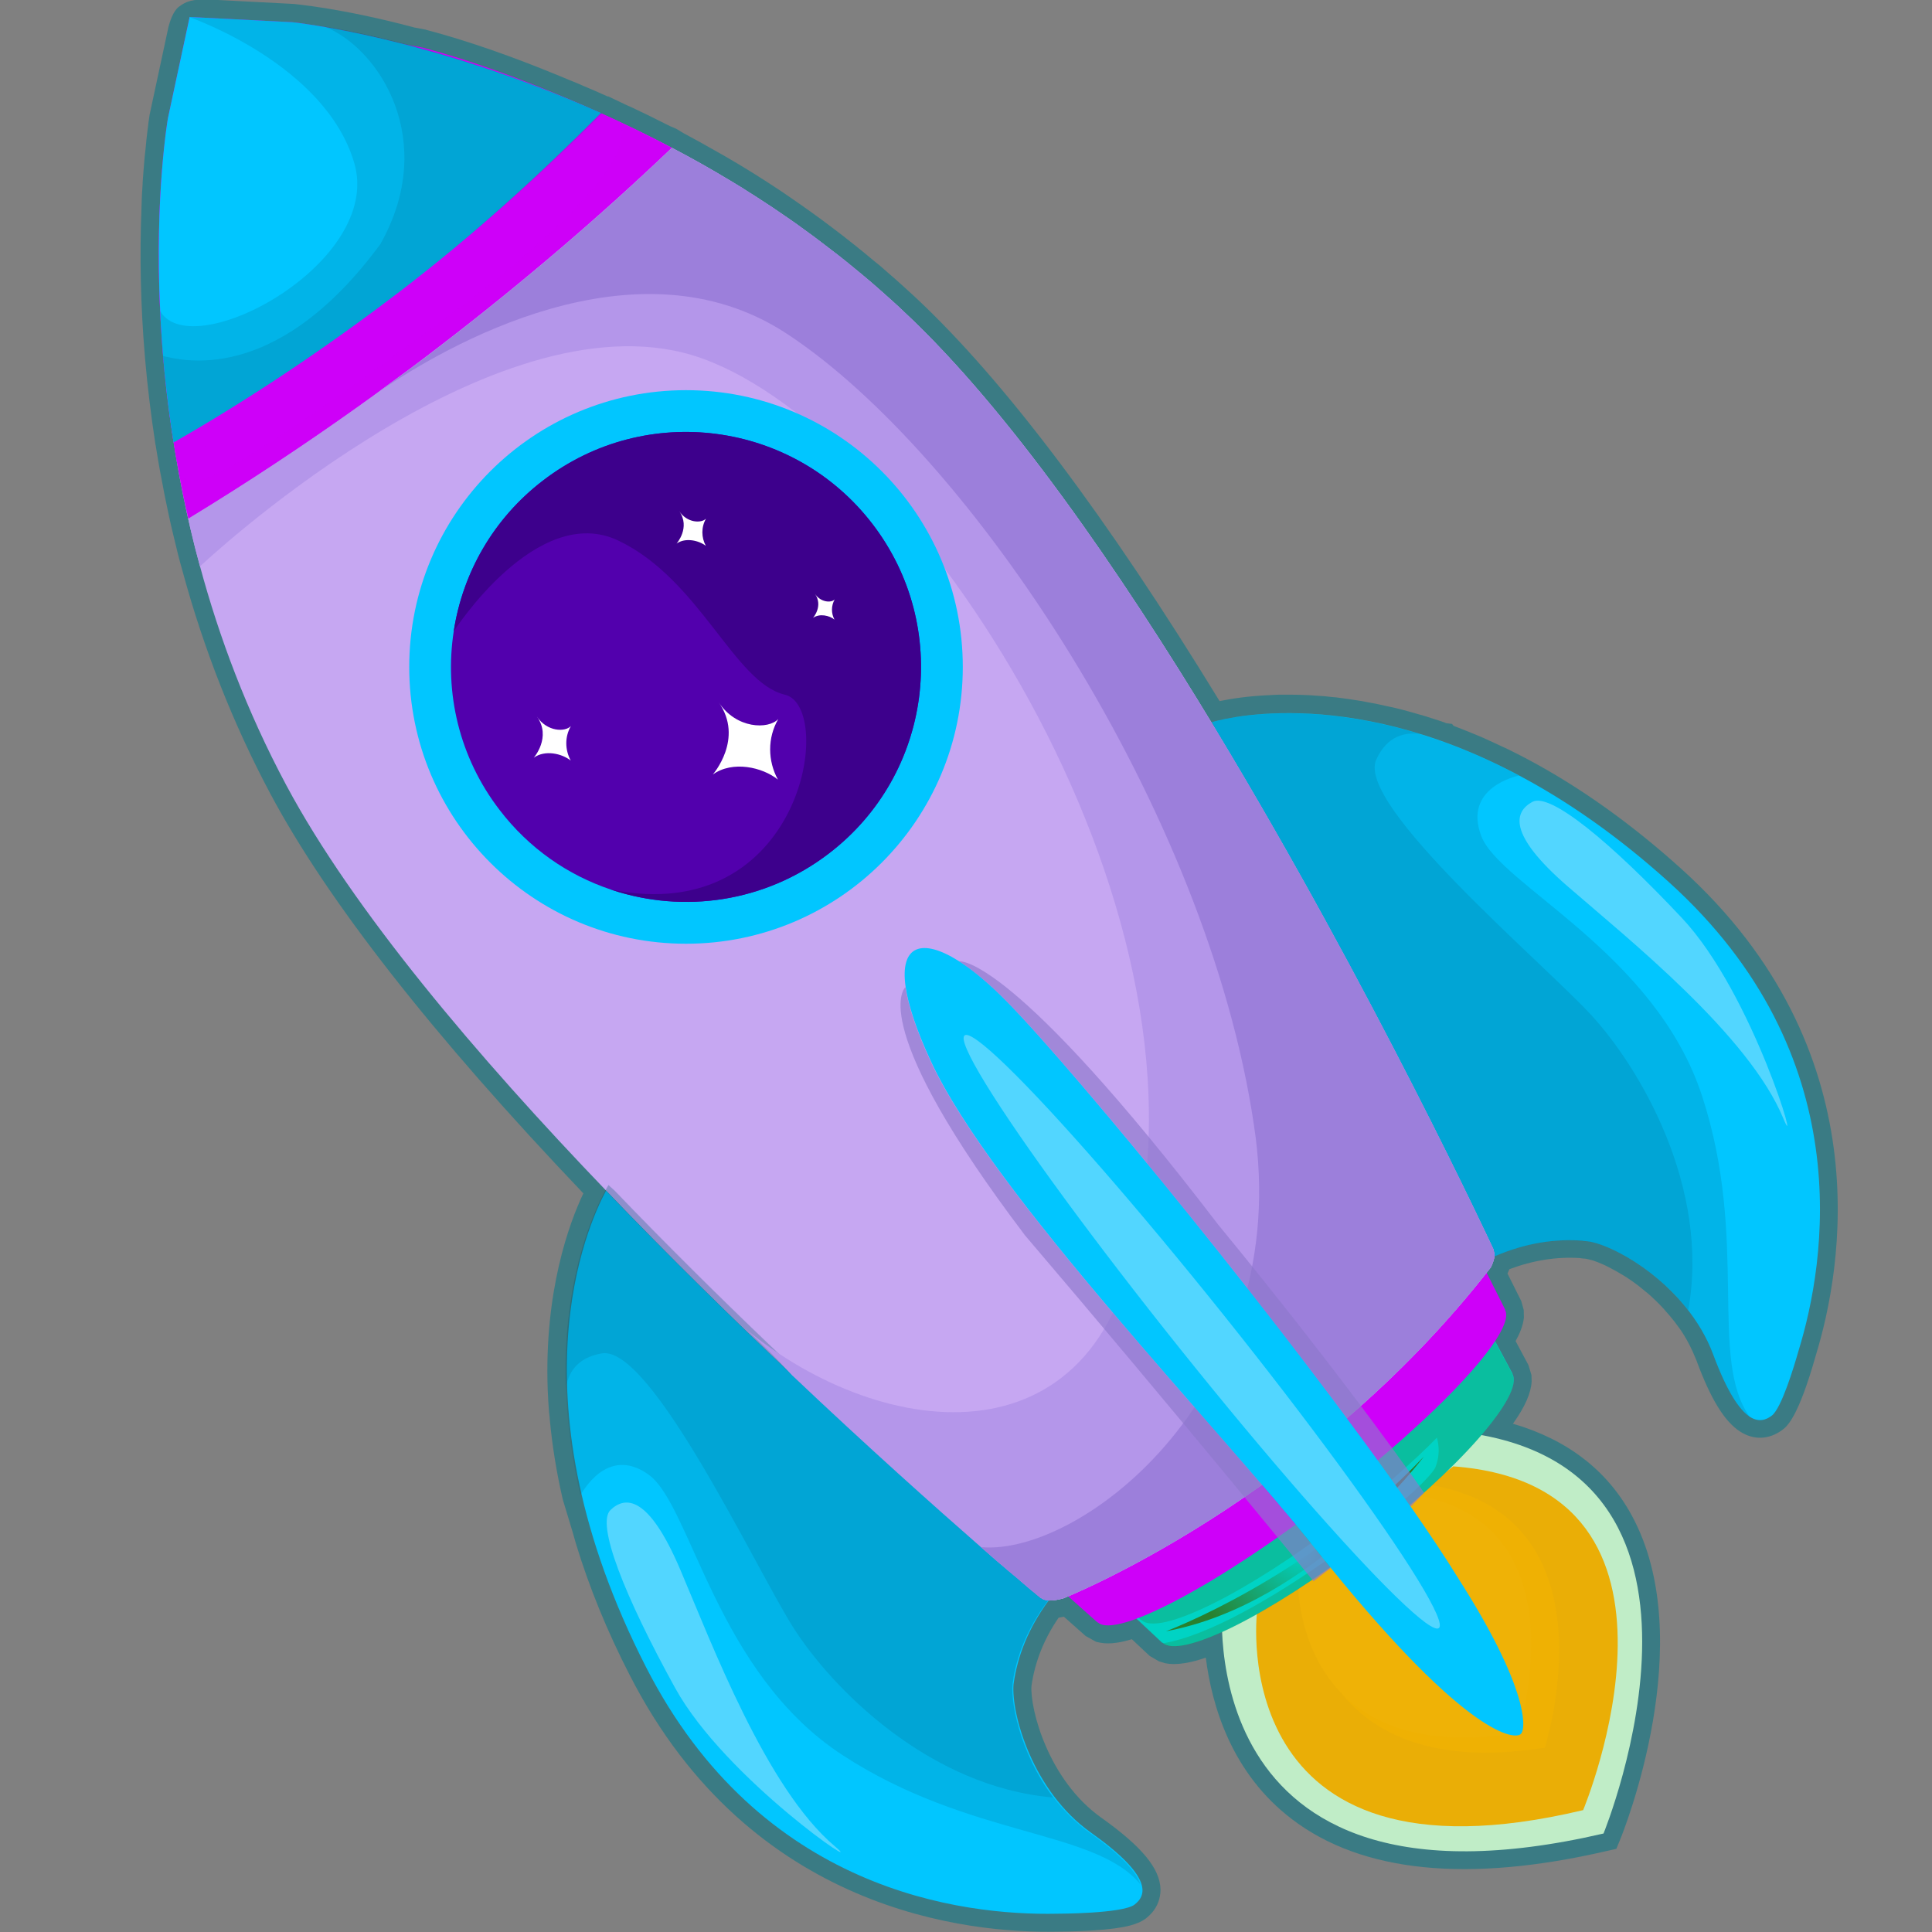 <svg version="1.1" id="Слой_1" xmlns="http://www.w3.org/2000/svg" xmlns:xlink="http://www.w3.org/1999/xlink" x="0px" y="0px"
	 viewBox="0 0 1024 1024" style="enable-background:new 0 0 1024 1024;" xml:space="preserve"><rect x="0" y="0" width="1024" height="1024" fill="#808080" stroke="none"/><style type="text/css">
	.st0{fill:#3A7B84;}
	.st1{fill:#C0EDC7;}
	.st2{fill:#EAAE06;}
	.st3{fill:#EFB103;}
	.st4{fill:#EFB206;}
	.st5{fill:#00D3C4;}
	.st6{opacity:0.25;fill:url(#SVGID_1_);}
	.st7{fill:#CE00F9;}
	.st8{fill:#C6A7F2;}
	.st9{opacity:0.25;fill:url(#SVGID_2_);}
	.st10{fill:#01C6FF;}
	.st11{opacity:0.5;fill:#CE00F9;}
	.st12{fill:url(#SVGID_3_);}
	.st13{opacity:0.16;fill:#02546E;}
	.st14{opacity:0.35;fill:#E9F2FF;}
	.st15{fill:#B496EA;}
	.st16{fill:#9C7FDB;}
	.st17{opacity:0.65;fill:#8E79CC;}
	.st18{fill:#5200AD;}
	.st19{fill:#3D008C;}
	.st20{fill:#FFFFFF;}
</style><g><path class="st0" d="M322,51.1c-3.5-1.6-7-3.1-10.5-4.6c-1.5-0.6-2.9-1.2-4.4-1.9c-1.6-0.6-8.7-3.6-9.7-4
		c-26.1-10.8-50-19.1-71.2-24.7l-0.3-0.1l-0.3-0.1c-2-0.4-3.9-0.7-5.9-1.1c-20.9-5.6-36.7-8.5-46.3-10.1c-11-1.8-17.3-2.3-17.5-2.4
		l-42.2-2.2c-0.7,0-1.4-0.1-2-0.1c-9.8-0.4-13.1,0.9-16.9,3.8c-3.1,2.3-4.9,8.2-5.6,11c-0.2,0.9-0.3,1.5-0.3,1.5l-9.6,44.7l-0.7,4.8
		l0,0.4l-0.3,2.2l-0.5,4.2c0,0-0.4,3.4-0.5,5l-0.7,6.6c-0.3,3.9-0.7,8.1-1,12.8l0,0.7c-0.3,3.8-0.5,7.8-0.6,12.1l0,0.4
		c-1,25.6-0.5,52.1,1.8,78.9l0.1,1.3c1.3,15.1,3.2,30.4,5.5,45.4l0.1,0.4c1,6.1,1.9,11.7,3,17.2c0.6,3.1,1.2,6.3,1.8,9.5
		c1.4,6.9,2.9,14,4.6,21l0.2,0.8c1.5,6.5,3,12.4,4.6,18c11.3,41.7,27,81.4,46.6,118.2c30.4,57,86.2,128.2,165.9,211.8
		c-7.5,15.8-20.8,51.8-18.9,104.1c0.2,4.3,0.4,8.2,0.7,11.8l0.3,2.5l0.1,1.5c1.3,13.9,3.6,28.2,6.9,42.4l5.2,17.2l1.8,6.3
		c7,23,16.5,46.3,28.5,69.6c64.2,125.6,180,136.9,226.6,135.9c0.4,0,9.1,0,18.6-0.6c9.4-0.6,15.6-1.5,19.8-2.6
		c4.2-1.1,6.5-2.3,8.3-3.6c6.7-5.1,8-11.3,8-15.5c-0.2-11.1-9.9-22.8-31.4-38.1c-28.2-20-37.8-57.7-37-69.8
		c1.8-12.7,6.6-24.9,14.4-36.2c0.9-0.2,1.9-0.3,2.8-0.5c7.4,6.6,11.5,10.2,11.5,10.2l5.6,3.1l2.4,0.5c5.1,0.9,11-0.2,16.5-1.9
		c6.1,5.8,9.5,8.9,9.5,8.9l4.8,2.8l3.2,1c6.6,1.4,14.6-0.5,21.7-2.9c3.2,25.4,13.6,61.3,45.8,85.7c37.1,28.2,93.3,33.8,167,16.7
		l4.8-1.1l1.9-4.6c1.8-4.3,42.6-105.7,6.2-172.2c-13-23.9-34.2-40.1-62.9-48.5c6.4-9,9.6-16.3,9.9-22.4l-0.1-3.4l-1.6-5.3
		c0,0-2.4-4.5-6.8-12.7c2.1-3.8,4-8.2,4.4-12.5l-0.1-4l-1.3-4.7c0,0-2.6-5.2-7.3-14.6c0.4-0.8,0.7-1.6,1-2.3
		c12.5-4.7,25.1-6.7,37.4-5.9c0.7,0.2,1.6,0.2,2.4,0.3c0.2,0,0.5,0,0.9,0.1c1,0.2,2.2,0.5,3.7,0.9c1.5,0.5,3.3,1.2,5.3,2.1
		c1,0.4,1.9,0.9,3.1,1.5c0.9,0.5,1.9,1,2.8,1.5l0.4,0.2l0,0c1,0.5,2,1.2,3.1,1.8l0.7,0.4c0.9,0.5,1.7,1.1,2.6,1.6l0.7,0.5
		c1,0.6,1.9,1.3,2.9,2l1.2,0.9c0.7,0.5,1.4,1,2.1,1.6c0.5,0.4,1.1,0.9,1.6,1.3c0.7,0.6,1.4,1.2,2.1,1.7c0.5,0.4,1,0.9,1.5,1.3
		c0.6,0.5,1.1,1,1.6,1.5c0.8,0.7,1.5,1.4,2.3,2.2c0.5,0.5,1,1,1.5,1.5c0.5,0.5,1,1,1.5,1.6c0.5,0.5,1,1.1,1.4,1.6
		c0.7,0.8,1.5,1.7,2.2,2.5c0.4,0.5,0.9,1.1,1.3,1.6c0.4,0.5,0.9,1.1,1.3,1.6c0.9,1.2,1.8,2.5,2.8,3.8l0.7,1c0.9,1.4,1.9,2.9,2.7,4.4
		l0.4,0.7c0.9,1.6,1.7,3.2,2.5,4.9l0.2,0.4c0.8,1.9,1.6,3.6,2.3,5.4c7.5,20.3,14.8,32.2,23,37.5c7.2,4.7,15.3,4.4,22.3-0.7l0.4-0.3
		c2.2-1.7,8.2-6.3,17.5-39.3c14-45.6,35.1-162-71.5-258.1c-26.3-23.7-53.6-43.2-81.3-57.9c-3.4-1.8-6.7-3.5-10-5.1
		c-0.7-0.4-3.2-1.5-3.2-1.5c-2.3-1.1-4.5-2.1-6.7-3.1c-1.2-0.5-2.3-1.1-3.5-1.6c-2.2-0.9-4.4-1.9-6.5-2.7l-3.2-1.3
		c-2.1-0.8-4.1-1.6-6.1-2.4l-0.8-1l-3.1-0.4l-0.7-0.3c-2.1-0.7-4.2-1.5-6.3-2.1l-4.1-1.3c-1.2-0.4-2.3-0.7-3.5-1l-1.7-0.5
		c-4.8-1.4-9.7-2.7-14.5-3.7l-1.5-0.3c-1.8-0.4-3.6-0.8-5.4-1.2l-1.8-0.3c-1.8-0.3-3.5-0.7-5.2-1l-1.3-0.2
		c-4.2-0.7-8.4-1.3-12.6-1.8l-1.4-0.1c-1.6-0.2-3.1-0.3-4.6-0.5l-1.5-0.1c-1.6-0.1-3.1-0.2-4.6-0.3l-1-0.1
		c-3.6-0.2-7.3-0.3-10.8-0.3l-0.8,0c-1.5,0-2.9,0-4.3,0l-0.8,0c-1.5,0-3,0.1-4.6,0.2c-12.1,0.5-21.3,2-27.1,3.2
		c-59.8-97.8-113.9-169.7-161-213.8c-3.3-3.1-6.6-6-9.9-9l-0.9-0.8l-6.2-5.4l-1.8-1.6c-0.7-0.6-3.1-2.5-3.1-2.5
		c-14.4-12.1-29.6-23.6-45.3-34.3c0,0-3.1-2.1-4.1-2.8c-9.7-6.5-19.8-12.8-30.2-18.8l-1.6-0.9l-2.3-1.3c-5.9-3.4-11.9-6.7-17.7-9.8
		l-4-2.4l-3.3-1.4l-2.8-1.4c-5.7-2.9-11.4-5.7-17.2-8.4l-2.7-1.2l-9.9-4.7"/><g><g><g><path class="st1" d="M849.9,971.8c-220.9,51.3-201.9-123.3-201.9-123.3l120.4-90.1C931.7,772.2,849.9,971.8,849.9,971.8z"/><path class="st2" d="M770.3,777.2l-104.1,77.9c0,0-17.5,149.7,172.9,104.3C839.1,959.4,910.9,787.8,770.3,777.2z"/><path class="st3" d="M758.4,787.1l-68.1,50.7c0,0-2.4,109.4,128.5,88.5C818.8,926.3,857.9,804.3,758.4,787.1z"/><path class="st4" d="M749.9,792.3L688,838.4c0,0-2.3,99.3,116.6,80.1C804.6,918.6,840.3,807.7,749.9,792.3z"/></g></g><path class="st5" d="M476.4,234.8C337,94.1,181.2,58.9,181.2,58.9l-47.4-8.8l-0.1-0.1l0,0.1l-0.1,0l0.1,0.1l-3.8,48.1
			c0,0-6.3,159.6,93.6,330.7C323.3,600,616,870.7,616,870.7l0.1-0.1c9.2,9,56.3-14.3,106.7-53c50.4-38.7,85.1-78.2,78.8-89.4
			l0.1-0.1C801.7,728.2,615.8,375.5,476.4,234.8z"/><radialGradient id="SVGID_1_" cx="142.091" cy="792.918" r="361.29" gradientTransform="matrix(0.793 -0.609 0.609 0.793 -167.83 -108.223)" gradientUnits="userSpaceOnUse"><stop  offset="7.407410e-03" style="stop-color:#00D3C4"/><stop  offset="1" style="stop-color:#29802E"/></radialGradient><path class="st6" d="M485.3,244c-3-3.1-5.9-6.2-8.9-9.2C337,94.1,181.2,58.9,181.2,58.9l-47.4-8.8l-0.1-0.1l0,0.1l-0.1,0l0.1,0.1
			l-3.8,48.1c0,0-6.3,159.6,93.6,330.7c39.2,67.2,108.2,149.8,177.5,225.3c103.3,111.4,203.8,204.4,203.8,204.4l0.1-0.1
			c9.2,9,56.3-14.3,106.7-53c19.5-15,36.7-30.1,50-43.6c1.1,4,1.6,9.5-0.7,15.4c-4.5,12-97.3,86-144.6,93.6
			c9.8,8.3,56.5-14.9,106.4-53.2c50.4-38.7,85.1-78.2,78.8-89.4l0.1-0.1c0,0-4.9-9.3-13.7-25.4l-2.4,4.2
			C757.2,653.8,608.2,380.8,485.3,244z"/><path class="st7" d="M478,196.6C335.4,58.3,166.4,33.3,166.4,33.3l-51.6-5.6l-0.1-0.1l0,0.1l-0.1,0l0.1,0.1l-8,51.3
			c0,0-19.5,169.8,77.1,343.3c96.6,173.5,398,437.6,398,437.6l0.1-0.1c9.4,8.8,63.3-19.6,121.9-64.6c58.6-45,100.1-89.7,93.9-101
			l0.1-0.1C797.8,694.2,620.7,334.8,478,196.6z"/><path class="st8" d="M644.2,386.4c83.3,137.7,147.6,276.2,147.6,276.2l-0.2,0.1c0.4,0.9,0.6,1.9,0.5,3.2c-0.2,1.6-0.8,3.5-1.9,5.8
			c-96.3,124-226.7,175.5-226.7,175.5c-3,0.8-5.6,1.2-7.6,1.1c-1.8-0.1-3.3-0.5-4.2-1.4l-0.1,0.1c0,0-11.9-9.9-31.6-27.1
			c-24-21-59.8-52.9-100.1-91.1c-31.2-29.5-65.2-62.8-98.6-97.7C253,560,187.1,482.3,151.8,416.3c-21-39.3-35.7-78.7-45.8-116.2
			c-3.7-13.4-6.7-26.5-9.3-39.3C74.6,150.2,89.4,64.8,89.4,64.8l11.4-53.6l-0.1-0.1l0.1,0l0-0.1l0.1,0.1l54.8,2.8
			c0,0,56.3,5.1,131.1,33.4c16.2,6.1,33.3,13.3,50.9,21.8c46,22.2,95.4,53.2,141.3,96.1C534.2,216.7,592.8,301.4,644.2,386.4z"/><radialGradient id="SVGID_2_" cx="140.469" cy="374.768" r="140.614" gradientTransform="matrix(0.793 -0.609 0.609 0.793 -167.83 -108.223)" gradientUnits="userSpaceOnUse"><stop  offset="0" style="stop-color:#00D3C4"/><stop  offset="1" style="stop-color:#29802E;stop-opacity:0.6"/></radialGradient><path class="st9" d="M237.4,191.4c45.7-35.1,88.5-71.4,127.9-108.1c-48.3-26.4-94.3-43-131-53.3c-44-10-72.9-11.6-72.9-11.6
			l-57.3-0.9l-0.1-0.1l0,0.1l-0.1,0l0.1,0.1l-14,55.6c0,0-2.3,11-4.4,30c-2.3,39.7-1.8,106.4,16.7,182.2
			C147.2,257.2,192.5,225.9,237.4,191.4z"/><path class="st7" d="M356.2,78.4C355.8,78.8,356.6,78,356.2,78.4c-37.4,35.7-78.3,70.8-122.3,104.6c-44.5,34.1-89.4,64.8-134.1,92
			c-0.9-3.7-1.6-7.4-2.4-11c-0.2-1-0.4-2-0.6-3C74,149.3,89,62.7,89,62.7l11.5-53.6L100.3,9l0.1,0l0-0.1l0.1,0.1l54.8,2.8
			C155.3,11.8,249,21.6,356.2,78.4z"/><path class="st7" d="M215.5,162.3c41.7-32,78.8-64,113.4-97.5c-39.6-18.5-75.2-31.7-104.7-39.5C186.4,18,162.3,17,162.3,17
			L104,16.9l-0.1-0.1l0,0.1l-0.1,0l0.1,0.1l-15,56.3c0,0-1.3,5.8-3,16.4c-2.5,31.6-4,88.3,8,155.7
			C134.1,221.2,174.9,193.4,215.5,162.3z"/><path class="st10" d="M318.5,59.9c-32.3,32.5-66.6,64-106.5,94.5s-80.3,57.4-120,80.1c-4-25.1-6.2-48.6-7.1-69.7
			C81.9,103.4,89,62.7,89,62.7l11.5-53.6L100.3,9l0.1,0l0-0.1l0.1,0.1l0.1,0l0,0l54.6,2.8C155.3,11.8,227.3,19.2,318.5,59.9z"/><path class="st11" d="M99.8,274.9c44.6-27.2,89.6-57.9,134.1-92s84.5-68.5,122.3-104.6c-9.5-5-18.2-9.3-27.4-13.6
			c9.8,24.2-56.3,77.6-99.9,109.4c-47.8,34.8-90.9,66.2-115,77.4c-11,5.1-16.3,3.3-18.9-0.2C96.4,259.1,98,266.9,99.8,274.9z"/><path class="st7" d="M585.8,852.9c0,0,0.7-0.1,2-0.6c1.3-0.4,3.2-1.1,5.6-2.1c2.4-0.9,5.3-2.2,8.5-3.7c3.2-1.6,6.9-3.4,10.7-5.5
			c3.9-2,8-4.5,12.4-7c4.3-2.7,8.9-5.4,13.5-8.4c4.6-3,9.4-6.1,14.1-9.5c2.4-1.7,4.8-3.3,7.2-5c2.4-1.8,4.7-3.5,7.1-5.3
			c4.8-3.4,9.5-7,14.1-10.6c2.3-1.8,4.6-3.5,6.8-5.3c2.2-1.8,4.4-3.6,6.5-5.3c4.2-3.6,8.5-6.8,12.4-10.1c3.9-3.3,7.6-6.4,11-9.2
			c6.8-5.7,12.3-10.6,16.3-14c3.9-3.4,6.2-5.3,6.2-5.3s-2.1,2.1-5.7,5.8c-1.8,1.8-4.1,4-6.6,6.6c-2.6,2.5-5.4,5.4-8.8,8.4
			c-3.3,3-6.8,6.2-10.6,9.7c-3.7,3.5-7.9,6.9-12.1,10.5c-2.1,1.8-4.3,3.6-6.5,5.4c-2.2,1.8-4.5,3.6-6.8,5.4
			c-4.6,3.6-9.2,7.3-14,10.8c-2.4,1.7-4.8,3.5-7.2,5.2c-2.4,1.7-4.9,3.3-7.3,5c-4.8,3.3-9.7,6.4-14.4,9.4c-4.7,3-9.4,5.5-13.9,8.1
			c-4.5,2.3-8.8,4.7-12.8,6.5c-4,2-7.8,3.5-11.1,4.9c-3.4,1.3-6.3,2.4-8.8,3.2c-2.5,0.8-4.4,1.3-5.8,1.6
			C586.6,852.8,585.8,852.9,585.8,852.9z"/><radialGradient id="SVGID_3_" cx="113.557" cy="1259.659" r="58.651" gradientTransform="matrix(0.793 -0.609 0.609 0.793 -167.83 -108.223)" gradientUnits="userSpaceOnUse"><stop  offset="7.407410e-03" style="stop-color:#00D3C4"/><stop  offset="1" style="stop-color:#29802E"/></radialGradient><path class="st12" d="M618,864.6c0,0,75.3-27.9,136.7-92.6C754.7,772,695.9,850.2,618,864.6z"/><path class="st10" d="M537.2,892.7c-1.3,15.5,10,56.6,41,78.6c33.1,23.5,29.5,33.3,23.1,38.2c-3.2,2.4-13.4,3.6-22.8,4.2
			c-9.4,0.6-18,0.6-18,0.6c-50.8,1.1-157.5-12.1-218.1-130.7c-72.5-141.9-31.2-233.9-21.2-252.5c112,116.8,230.3,215.9,230.3,215.9
			l0.1-0.1c0.9,0.8,2.3,1.3,4.2,1.4C544.9,863.1,539.2,878.1,537.2,892.7z"/><path class="st10" d="M953.3,715.8c-2.5,8.8-9.1,30.6-14.2,34.5c-3,2.3-6.9,3.7-11.7,0.6c-5.3-3.5-11.8-12.7-19.3-32.8
			c-14.1-38.1-55.1-60-68.1-60.3c-0.5,0-0.9-0.1-1.2-0.2c-14.4-1.1-30,1.1-46.7,8.3c0.1-1.3,0-2.3-0.5-3.2l0.2-0.1
			c0,0-64.4-138.5-147.6-276.2c-1-2.2-1.7-3.4-1.9-3.6c1.3-0.4,69.3-21.6,162.8,28.2c24.9,13.2,51.7,31.5,79.4,56.5
			C986,559.1,967.7,668.9,953.3,715.8z"/><path class="st13" d="M318.5,59.9c-32.3,32.5-66.6,64-106.5,94.5s-80.3,57.4-120,80.1c-2.5-16-4.3-31.4-5.6-45.8
			c-0.7-8.2-1.2-16.2-1.5-23.8c0.1,0.1,0.2,0.2,0.3,0.4c17.3,27.9,117.9-26.1,102.6-78.8c-15.3-52.6-87.4-77.4-87.4-77.4
			s0.1,0,0.3-0.1l0,0l54.6,2.8c0,0,6,0.5,16.8,2.3C199.1,18.5,253.4,30.9,318.5,59.9z"/><path class="st13" d="M319.1,60.1c-32.3,32.5-67.2,63.7-107.1,94.3s-80.3,57.4-120,80.1c-2.5-16-4.3-31.4-5.6-45.8
			c8.8,1.9,59.2,16.7,115.2-59.3c30.9-54.8-0.5-103.7-29.5-115.3C199.1,18.5,254,31.1,319.1,60.1z"/><g><path class="st13" d="M785.1,443.1c9.9,26.1,92.3,61.7,117.1,138c24.9,76.3,3.2,139.2,25.2,169.9c-5.3-3.5-11.8-12.7-19.3-32.8
				c-3.3-8.8-7.9-16.7-13.3-23.7c-18.1-23.4-44.8-36.4-54.8-36.6c-0.5,0-0.9-0.1-1.2-0.2c-14.4-1.1-30,1.1-46.7,8.3
				c0.1-1.3,0-2.3-0.5-3.2l0.2-0.1c0,0-64.4-138.5-147.6-276.2c-1-2.2-1.7-3.4-1.9-3.6c1-0.4,44.9-13.9,110.3,6.2
				c3.8,1.2,7.8,2.5,11.7,3.9c0,0,0.1,0,0.1,0c12.9,4.6,26.5,10.5,40.7,18.1C804.2,411.2,775.3,417.4,785.1,443.1z"/><path class="st13" d="M843.1,537.7c26.1,28.2,63.4,91.6,51.7,156.7c-18.1-23.4-44.8-36.4-54.8-36.6c-0.5,0-0.9-0.1-1.2-0.2
				c-14.4-1.1-30,1.1-46.7,8.3c0.1-1.3,0-2.3-0.5-3.2l0.2-0.1c0,0-64.4-138.5-147.6-276.2c-1-2.2-1.7-3.4-1.9-3.6
				c1-0.4,44.9-13.9,110.3,6.2c-7.7-1-17.4,0.8-23.2,13.7C718.7,426.7,817,509.5,843.1,537.7z"/></g><g><path class="st13" d="M343.8,781.6c22.6,16.3,35.7,105.1,103,148.8c67.3,43.8,133.6,39.1,157.6,68.3c-2-6.1-9.2-14.7-26.7-27.1
				c-7.6-5.4-14-11.9-19.4-19c-17.9-23.6-23.5-52.7-21.2-62.4c0.1-0.5,0.1-0.9,0.1-1.2c2.6-14.2,8.8-28.7,20.1-43
				c-1.2-0.2-2.2-0.6-2.9-1.3l-0.2,0.1c0,0-117.2-98-228.6-214c-1.8-1.6-2.9-2.5-3-2.8c-0.6,0.9-25.1,39.7-22.6,108.1
				c0.2,4,0.4,8.1,0.7,12.4c0,0,0,0.1,0,0.1c1.1,13.6,3.3,28.3,6.9,44C308.1,791.9,321.6,765.6,343.8,781.6z"/><path class="st13" d="M420.2,862.2c20.5,32.5,72.1,84.9,138,90.5c-17.9-23.6-23.5-52.7-21.2-62.4c0.1-0.5,0.1-0.9,0.1-1.2
				c2.6-14.2,8.8-28.7,20.1-43c-1.2-0.2-2.2-0.6-2.9-1.3l-0.2,0.1c0,0-117.2-98-228.6-214c-1.8-1.6-2.9-2.5-3-2.8
				c-0.6,0.9-25.1,39.7-22.6,108.1c1-7.8,5.3-16.6,19.2-18.9C345.2,713.2,399.8,829.7,420.2,862.2z"/></g><path class="st14" d="M442.4,978.5c19.6,16.6-57.9-35.4-84.6-83.9s-42-86.9-34.2-94.3c7.8-7.4,20.1-7.9,36.9,31.5
			S406,947.7,442.4,978.5z"/><path class="st14" d="M945.2,592.8c9.8,23.8-15.9-66-53.8-106.3s-69.8-66.6-79.2-61.5s-13.7,16.7,18.7,44.8S927,548.7,945.2,592.8
			z"/><path class="st15" d="M644.2,386.4c83.3,137.7,147.6,276.2,147.6,276.2l-0.2,0.1c0.4,0.9,0.6,1.9,0.5,3.2
			c-0.2,1.6-0.8,3.5-1.9,5.8c-96.3,124-226.7,175.5-226.7,175.5c-3,0.8-5.6,1.2-7.6,1.1c-1.8-0.1-3.3-0.5-4.2-1.4l-0.1,0.1
			c0,0-1.4-1.2-4.1-3.4c-0.3-0.2-0.5-0.5-0.9-0.7c-1.5-1.3-3.4-2.9-5.6-4.8c-0.7-0.6-1.5-1.3-2.3-2c-0.5-0.4-1-0.9-1.6-1.3
			c-0.8-0.7-1.6-1.4-2.5-2.1c-1.9-1.6-3.9-3.4-6.1-5.2c-0.5-0.5-1.1-0.9-1.6-1.4c-1.1-0.9-2.2-1.9-3.3-2.9c-1.2-1-2.4-2.1-3.7-3.2
			c-24-21-59.8-52.9-100.1-91.1c-7.8-8.6-16-16.8-24.7-24.6c73.3,60.5,192.1,74.8,209.4-60.7C638.5,456.9,469.8,213.6,362,186.9
			c-107.7-26.7-256,113.3-256,113.3c-3.4-12.3-6.2-24.4-8.6-36.3c0.8,3.7,1.6,7.3,2.4,11c30.4-18.5,60.9-38.6,91.3-60.3
			c0,0,0.2-0.1,0.5-0.4c3.4-2.4,6.8-4.8,10.1-7.3c0,0,0.1,0,0.1-0.1c10.7-7.8,21.4-15.7,32-23.9c44-33.8,84.9-68.9,122.3-104.6
			c5.1,2.7,10.2,5.4,15.3,8.3c2.1,1.2,4.2,2.4,6.3,3.6c1.8,1,3.6,2.1,5.4,3.2c2.3,1.3,4.6,2.7,6.9,4.1c2.2,1.3,4.5,2.7,6.7,4.2
			c1.6,1,3.1,1.9,4.6,2.9c5.5,3.5,11,7.2,16.6,11.1c2.8,1.9,5.6,3.9,8.4,6c3,2.1,5.9,4.3,8.9,6.6c2.9,2.2,5.9,4.5,8.9,6.8
			c3,2.3,5.9,4.7,8.8,7.1c2.6,2.1,5.1,4.2,7.7,6.4c0.6,0.5,1.3,1.1,1.9,1.6c2,1.8,4,3.5,6,5.3c3.5,3.1,7.1,6.3,10.5,9.6
			C534.2,216.7,592.8,301.4,644.2,386.4z"/><path class="st16" d="M644.2,386.4c83.3,137.7,147.6,276.2,147.6,276.2l-0.2,0.1c0.4,0.9,0.6,1.9,0.5,3.2
			c-0.2,1.6-0.8,3.5-1.9,5.8c-96.3,124-226.7,175.5-226.7,175.5c-3,0.8-5.6,1.2-7.6,1.1c-1.8-0.1-3.3-0.5-4.2-1.4l-0.1,0.1
			c0,0-1.4-1.2-4.1-3.4c-0.3-0.2-0.5-0.5-0.9-0.7c-1.5-1.3-3.4-2.9-5.6-4.8c-0.7-0.6-1.5-1.3-2.3-2c-0.5-0.4-1-0.9-1.6-1.3
			c-0.8-0.7-1.6-1.4-2.5-2.1c-1.9-1.6-3.9-3.4-6.1-5.2c-0.5-0.4-1.1-0.9-1.6-1.4c-1.1-0.9-2.2-1.9-3.3-2.9c-1.2-1-2.4-2.1-3.7-3.2
			c53.3,5,166.6-82.8,144.7-223.7C640,429.5,513.9,240.3,416.9,176.8c-80.2-52.6-182.2,7.7-215,30.1c10.7-7.8,21.4-15.7,32-23.9
			c44-33.8,84.9-68.9,122.3-104.6c5.1,2.7,10.2,5.4,15.3,8.3c2.1,1.2,4.2,2.4,6.3,3.6c1.8,1,3.6,2.1,5.4,3.2
			c2.3,1.3,4.6,2.7,6.9,4.1c2.2,1.3,4.5,2.7,6.7,4.2c1.6,1,3.1,1.9,4.6,2.9c5.5,3.5,11,7.2,16.6,11.1c2.8,1.9,5.6,3.9,8.4,6
			c3,2.1,5.9,4.3,8.9,6.6c2.9,2.2,5.9,4.5,8.9,6.8c3,2.3,5.9,4.7,8.8,7.1c2.6,2.1,5.1,4.2,7.7,6.4c0.6,0.5,1.3,1.1,1.9,1.6
			c2,1.8,4,3.5,6,5.3c3.5,3.1,7.1,6.3,10.5,9.6C534.2,216.7,592.8,301.4,644.2,386.4z"/><path class="st10" d="M747.7,798.5L747.7,798.5c9.8,14.1,18.5,27.1,25.5,38.5c35.5,55.6,36.1,78.2,33,81.9
			c-3,3.6-28.3,1.5-100.8-87.8c-2.5-3.1-5.1-6.3-7.7-9.6C647.2,758,525.8,632.7,493.3,562.3c-7.7-16.6-11.9-29.6-13.3-39.2
			c-3.2-22.2,8.8-26,28.2-13.7c0,0,0,0,0,0c7.6,4.8,16.3,12.1,25.7,21.7C571.7,569.7,684.2,707.3,747.7,798.5z"/><path class="st17" d="M754.8,791.2l-7.1,7.4l0,0c-63.5-91.3-176-228.9-213.7-267.4c-9.4-9.6-18.1-16.9-25.7-21.7
			c1.3-0.1,29.2-1.8,137.3,139.5C715.7,734.3,754.8,791.2,754.8,791.2z"/><path class="st17" d="M697.6,821.5c2.6,3.3,5.2,6.5,7.7,9.6l-9.1,7c0,0-74.3-91.2-152.9-183.3c-84.1-111-64.2-130.8-63.4-131.6
			c1.4,9.5,5.6,22.6,13.3,39.2C525.8,632.7,647.2,758,697.6,821.5z"/><ellipse transform="matrix(0.781 -0.625 0.625 0.781 -301.448 552.555)" class="st14" cx="636.7" cy="705.8" rx="14.6" ry="201.1"/><circle class="st10" cx="363.6" cy="353.5" r="146.7"/><path class="st18" d="M462.4,277.7c41.9,54.6,31.6,132.8-23,174.6c-34,26.1-77.2,31.9-115,19.4c-0.2-0.1-0.4-0.1-0.6-0.2
			c-22.7-7.6-43.4-21.8-59-42.2c-21.6-28.1-29.3-62.4-24.3-94.8c4.7-30.6,20.8-59.5,47.3-79.8C342.3,212.8,420.5,223.1,462.4,277.7z
			"/><path class="st19" d="M462.4,277.7c41.9,54.6,31.6,132.8-23,174.6c-34,26.1-77.2,31.9-115,19.4c-0.2-0.1-0.4-0.1-0.6-0.2
			c101.8,20.6,119.1-97,92.2-103.3c-26.8-6.3-44.9-60.9-88.1-81.6c-43.2-20.8-87.4,48-87.4,48l0-0.1c4.7-30.6,20.8-59.5,47.3-79.8
			C342.3,212.8,420.5,223.1,462.4,277.7z"/><path class="st20" d="M377.8,410.5c0,0,16.7-19,3.1-38.3c9.3,14.2,26.4,14.5,31.6,8.9c-5.8,10-5.6,22.2-0.2,32.1
			C404.1,406.6,388.3,403,377.8,410.5z"/><path class="st20" d="M282.9,401.6c0,0,9.5-10.8,1.7-21.8c5.3,8.1,15,8.3,18,5c-3.3,5.7-3.2,12.6-0.1,18.3
			C297.8,399.4,288.9,397.3,282.9,401.6z"/><path class="st20" d="M358.6,288.1c0,0,7.5-8.5,1.4-17.2c4.2,6.4,11.8,6.5,14.2,4c-2.6,4.5-2.5,10-0.1,14.4
			C370.3,286.4,363.3,284.8,358.6,288.1z"/><path class="st20" d="M430.9,327.5c0,0,5.6-6.3,1-12.8c3.1,4.7,8.8,4.9,10.5,3c-1.9,3.4-1.9,7.4-0.1,10.7
			C439.6,326.2,434.4,325,430.9,327.5z"/></g></g></svg>